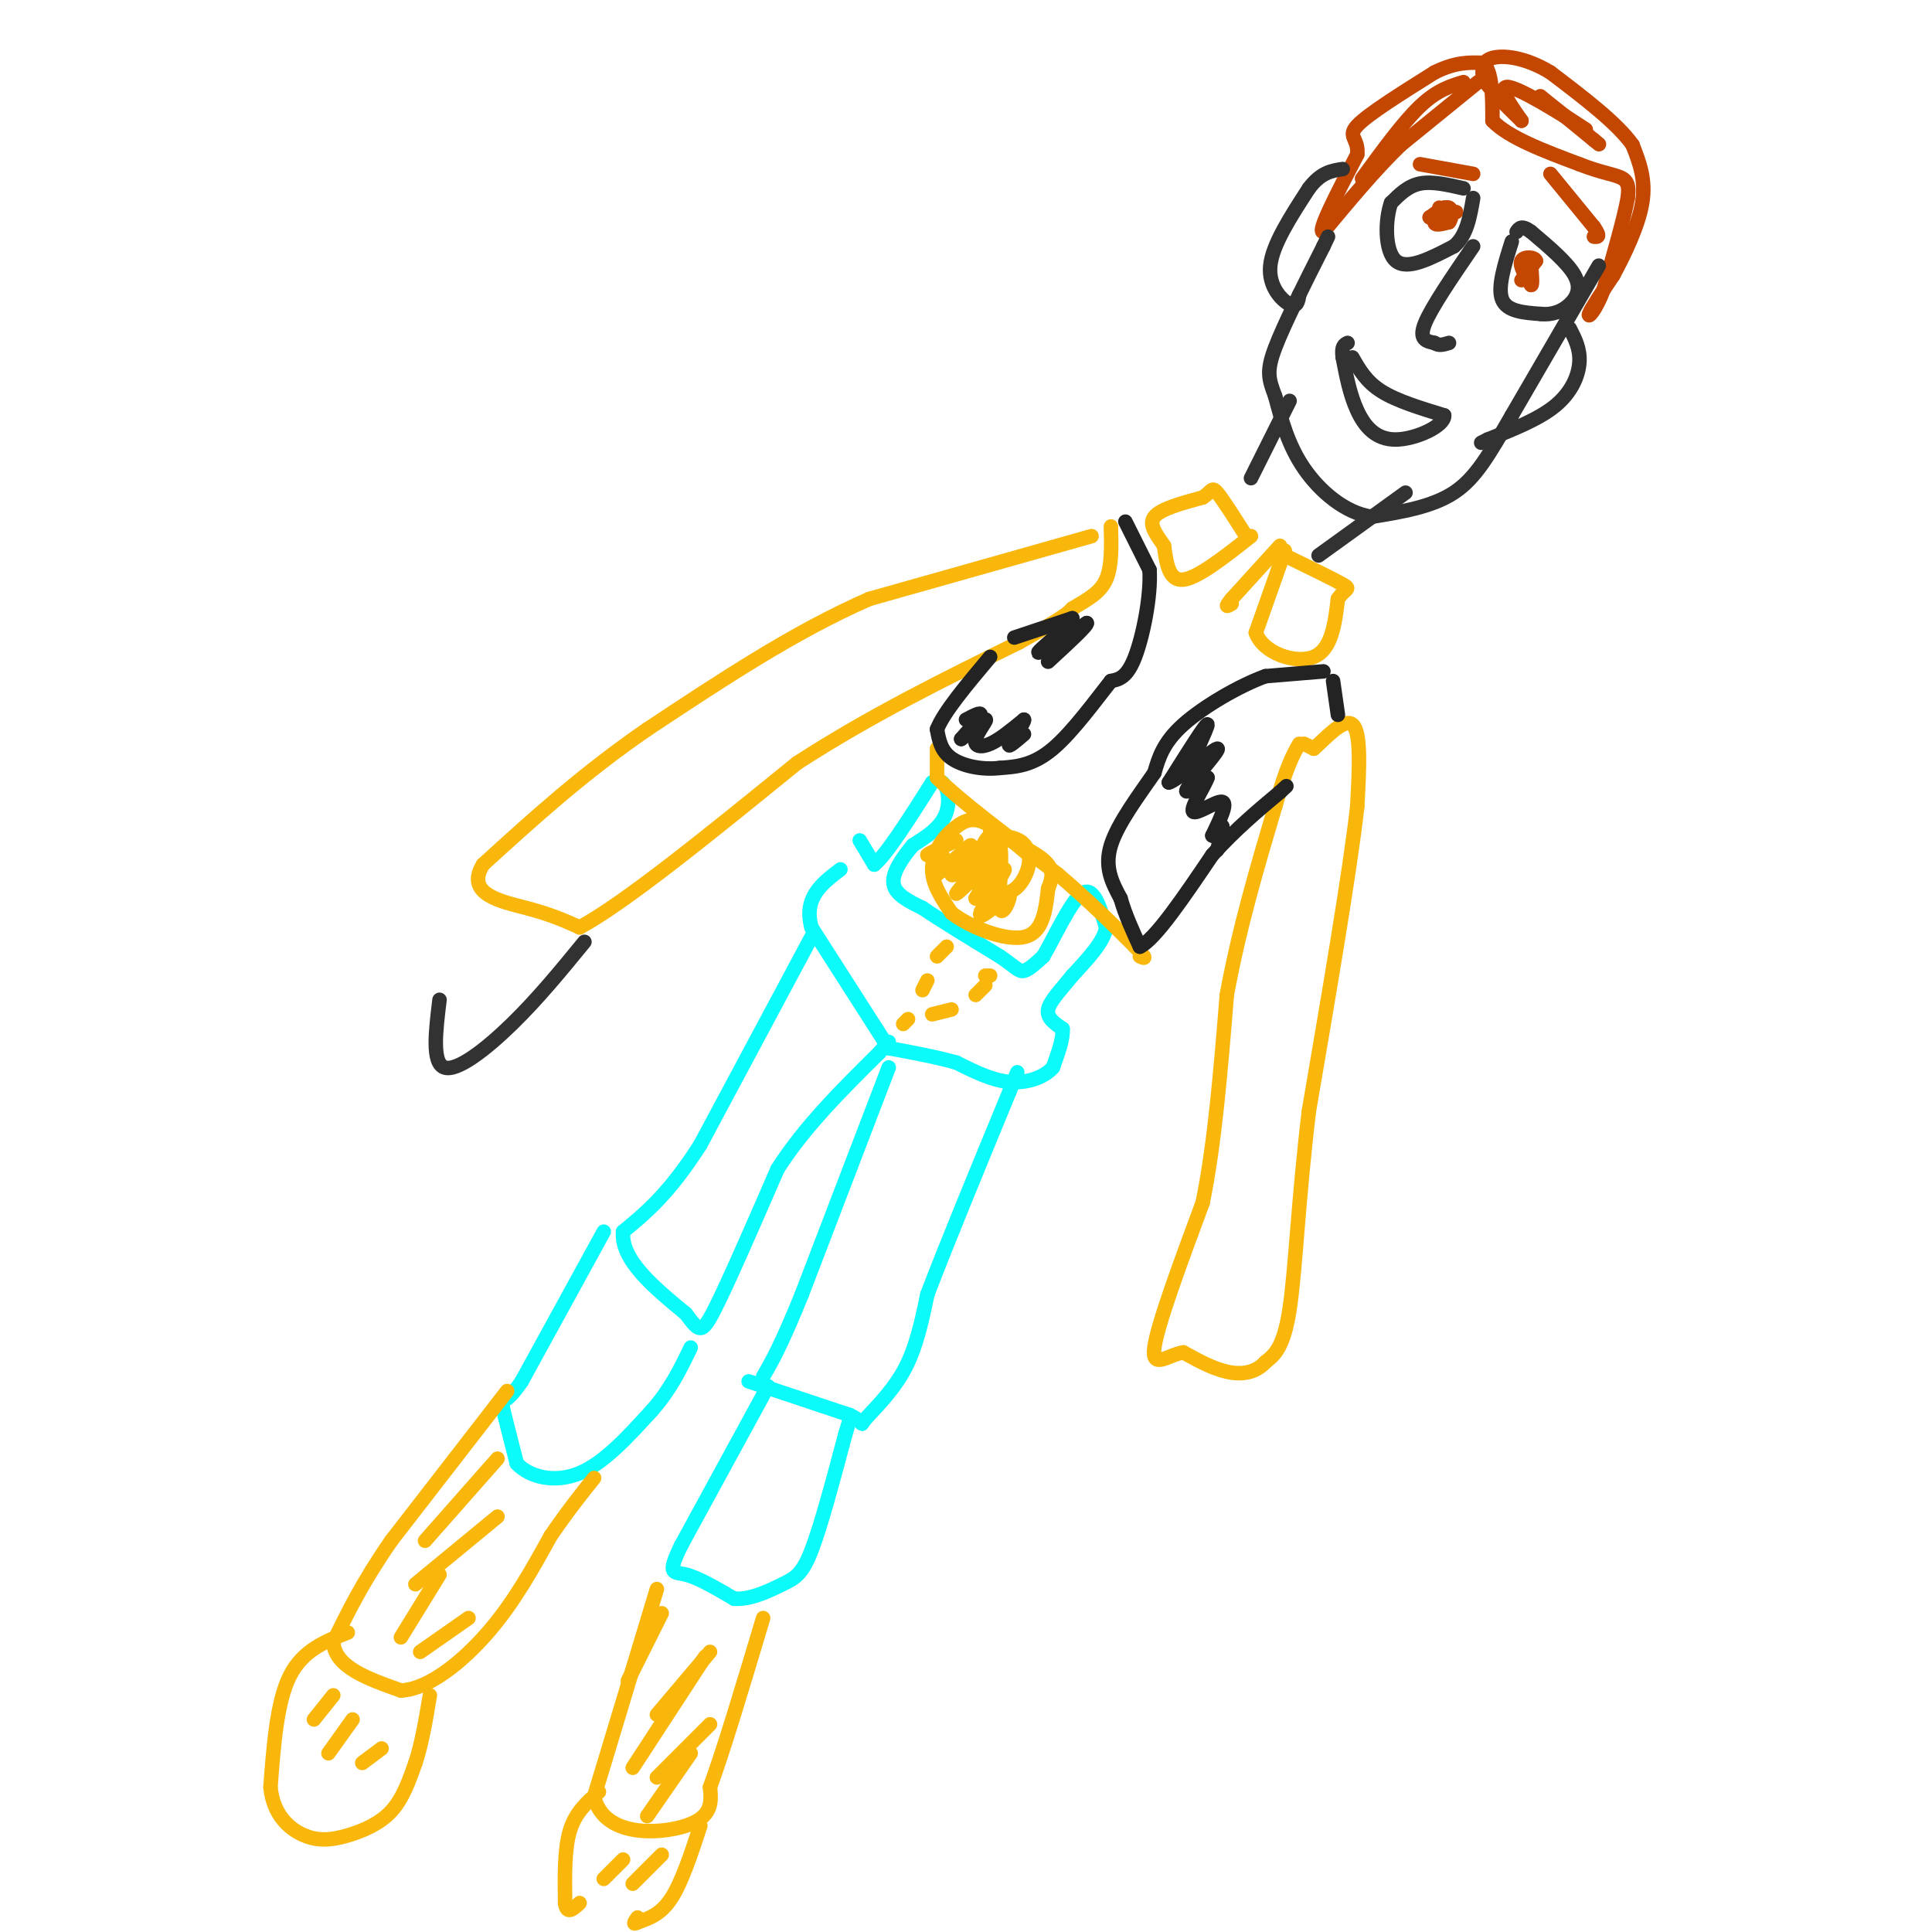 <svg viewBox='0 0 400 400' version='1.1' xmlns='http://www.w3.org/2000/svg' xmlns:xlink='http://www.w3.org/1999/xlink'><g fill='none' stroke='#0BFAFA' stroke-width='3' stroke-linecap='round' stroke-linejoin='round'><path d='M178,174c0.000,0.000 3.000,5.000 3,5'/><path d='M181,179c2.500,-2.000 7.250,-9.500 12,-17'/><path d='M193,162c2.844,-1.622 3.956,2.822 3,6c-0.956,3.178 -3.978,5.089 -7,7'/><path d='M189,175c-2.244,2.644 -4.356,5.756 -4,8c0.356,2.244 3.178,3.622 6,5'/><path d='M191,188c3.667,2.500 9.833,6.250 16,10'/><path d='M207,198c3.422,2.356 3.978,3.244 5,3c1.022,-0.244 2.511,-1.622 4,-3'/><path d='M216,198c2.178,-3.667 5.622,-11.333 8,-13c2.378,-1.667 3.689,2.667 5,7'/><path d='M229,192c-0.333,2.833 -3.667,6.417 -7,10'/><path d='M222,202c-2.333,2.933 -4.667,5.267 -5,7c-0.333,1.733 1.333,2.867 3,4'/><path d='M220,213c0.167,2.000 -0.917,5.000 -2,8'/><path d='M218,221c-1.822,2.089 -5.378,3.311 -9,3c-3.622,-0.311 -7.311,-2.156 -11,-4'/><path d='M198,220c-4.167,-1.167 -9.083,-2.083 -14,-3'/><path d='M184,217c0.000,0.000 -16.000,-25.000 -16,-25'/><path d='M168,192c-1.667,-6.167 2.167,-9.083 6,-12'/><path d='M168,194c0.000,0.000 -23.000,43.000 -23,43'/><path d='M145,237c-6.500,10.167 -11.250,14.083 -16,18'/><path d='M129,255c-0.500,5.833 6.250,11.417 13,17'/><path d='M142,272c2.778,3.711 3.222,4.489 6,-1c2.778,-5.489 7.889,-17.244 13,-29'/><path d='M161,242c5.667,-8.833 13.333,-16.417 21,-24'/><path d='M182,218c3.500,-4.000 1.750,-2.000 0,0'/><path d='M184,221c0.000,0.000 -18.000,47.000 -18,47'/><path d='M166,268c-4.333,10.667 -6.167,13.833 -8,17'/><path d='M155,286c0.000,0.000 21.000,7.000 21,7'/><path d='M176,293c3.512,1.714 1.792,2.500 3,1c1.208,-1.500 5.345,-5.286 8,-10c2.655,-4.714 3.827,-10.357 5,-16'/><path d='M192,268c3.667,-9.667 10.333,-25.833 17,-42'/><path d='M209,226c2.833,-7.000 1.417,-3.500 0,0'/><path d='M125,255c0.000,0.000 -17.000,31.000 -17,31'/><path d='M108,286c-3.667,5.400 -4.333,3.400 -4,5c0.333,1.600 1.667,6.800 3,12'/><path d='M107,303c2.689,2.889 7.911,4.111 13,2c5.089,-2.111 10.044,-7.556 15,-13'/><path d='M135,292c3.833,-4.333 5.917,-8.667 8,-13'/><path d='M159,287c0.000,0.000 -18.000,33.000 -18,33'/><path d='M141,320c-3.022,6.244 -1.578,5.356 1,6c2.578,0.644 6.289,2.822 10,5'/><path d='M152,331c3.536,0.226 7.375,-1.708 10,-3c2.625,-1.292 4.036,-1.940 6,-7c1.964,-5.060 4.482,-14.530 7,-24'/><path d='M175,297c1.333,-4.500 1.167,-3.750 1,-3'/></g>
<g fill='none' stroke='#F9B70B' stroke-width='3' stroke-linecap='round' stroke-linejoin='round'><path d='M105,288c0.000,0.000 -24.000,31.000 -24,31'/><path d='M81,319c-6.000,8.667 -9.000,14.833 -12,21'/><path d='M69,340c0.333,5.167 7.167,7.583 14,10'/><path d='M83,350c5.600,-0.222 12.600,-5.778 18,-12c5.400,-6.222 9.200,-13.111 13,-20'/><path d='M114,318c3.667,-5.333 6.333,-8.667 9,-12'/><path d='M72,338c-4.667,1.833 -9.333,3.667 -12,9c-2.667,5.333 -3.333,14.167 -4,23'/><path d='M56,370c0.549,5.775 3.920,8.713 7,10c3.080,1.287 5.868,0.923 9,0c3.132,-0.923 6.609,-2.407 9,-5c2.391,-2.593 3.695,-6.297 5,-10'/><path d='M86,365c1.333,-4.000 2.167,-9.000 3,-14'/><path d='M136,329c0.000,0.000 -13.000,43.000 -13,43'/><path d='M123,372c1.978,8.378 13.422,7.822 19,6c5.578,-1.822 5.289,-4.911 5,-8'/><path d='M147,370c2.667,-7.167 6.833,-21.083 11,-35'/><path d='M124,371c-2.417,2.083 -4.833,4.167 -6,8c-1.167,3.833 -1.083,9.417 -1,15'/><path d='M117,394c0.333,2.500 1.667,1.250 3,0'/><path d='M145,378c-1.917,5.833 -3.833,11.667 -6,15c-2.167,3.333 -4.583,4.167 -7,5'/><path d='M132,398c-1.167,0.667 -0.583,-0.167 0,-1'/><path d='M137,334c0.000,0.000 -7.000,14.000 -7,14'/><path d='M147,342c0.000,0.000 -11.000,13.000 -11,13'/><path d='M146,343c0.000,0.000 -15.000,23.000 -15,23'/><path d='M147,357c0.000,0.000 -11.000,11.000 -11,11'/><path d='M143,363c0.000,0.000 -9.000,13.000 -9,13'/><path d='M129,385c0.000,0.000 -4.000,4.000 -4,4'/><path d='M137,384c0.000,0.000 -6.000,6.000 -6,6'/><path d='M103,302c0.000,0.000 -15.000,17.000 -15,17'/><path d='M103,314c0.000,0.000 -17.000,14.000 -17,14'/><path d='M91,326c0.000,0.000 -8.000,13.000 -8,13'/><path d='M97,335c0.000,0.000 -10.000,7.000 -10,7'/><path d='M69,351c0.000,0.000 -4.000,5.000 -4,5'/><path d='M73,356c0.000,0.000 -5.000,7.000 -5,7'/><path d='M79,362c0.000,0.000 -4.000,3.000 -4,3'/><path d='M196,196c0.000,0.000 -2.000,2.000 -2,2'/><path d='M192,203c0.000,0.000 -1.000,2.000 -1,2'/><path d='M188,211c0.000,0.000 -1.000,1.000 -1,1'/><path d='M193,210c0.000,0.000 4.000,-1.000 4,-1'/><path d='M202,206c0.000,0.000 2.000,-2.000 2,-2'/><path d='M204,202c0.000,0.000 1.000,0.000 1,0'/><path d='M213,177c-3.667,-3.083 -7.333,-6.167 -10,-7c-2.667,-0.833 -4.333,0.583 -6,2'/><path d='M197,172c-2.000,1.689 -4.000,4.911 -4,8c0.000,3.089 2.000,6.044 4,9'/><path d='M197,189c3.733,2.956 11.067,5.844 15,5c3.933,-0.844 4.467,-5.422 5,-10'/><path d='M217,184c1.044,-2.622 1.156,-4.178 -1,-6c-2.156,-1.822 -6.578,-3.911 -11,-6'/><path d='M198,174c-2.889,1.356 -5.778,2.711 -6,3c-0.222,0.289 2.222,-0.489 3,0c0.778,0.489 -0.111,2.244 -1,4'/><path d='M194,181c1.762,-1.155 6.667,-6.042 7,-6c0.333,0.042 -3.905,5.012 -4,6c-0.095,0.988 3.952,-2.006 8,-5'/><path d='M205,176c-0.798,1.702 -6.792,8.458 -7,9c-0.208,0.542 5.369,-5.131 7,-6c1.631,-0.869 -0.685,3.065 -3,7'/><path d='M202,186c1.262,-0.857 5.917,-6.500 6,-6c0.083,0.500 -4.405,7.143 -5,9c-0.595,1.857 2.702,-1.071 6,-4'/><path d='M209,185c0.405,0.905 -1.583,5.167 -2,3c-0.417,-2.167 0.738,-10.762 0,-13c-0.738,-2.238 -3.369,1.881 -6,6'/><path d='M201,181c0.341,2.121 4.195,4.424 7,4c2.805,-0.424 4.563,-3.576 5,-6c0.437,-2.424 -0.447,-4.121 -2,-5c-1.553,-0.879 -3.777,-0.939 -6,-1'/><path d='M205,173c-1.500,1.000 -2.250,4.000 -3,7'/><path d='M226,111c0.000,0.000 -46.000,13.000 -46,13'/><path d='M180,124c-15.333,6.667 -30.667,16.833 -46,27'/><path d='M134,151c-13.333,9.167 -23.667,18.583 -34,28'/><path d='M100,179c-3.778,6.178 3.778,7.622 9,9c5.222,1.378 8.111,2.689 11,4'/><path d='M120,192c9.333,-5.000 27.167,-19.500 45,-34'/><path d='M165,158c15.167,-9.833 30.583,-17.417 46,-25'/><path d='M211,133c9.500,-5.333 10.250,-6.167 11,-7'/><path d='M222,126c3.222,-1.933 5.778,-3.267 7,-6c1.222,-2.733 1.111,-6.867 1,-11'/><path d='M270,154c0.000,0.000 2.000,1.000 2,1'/><path d='M272,155c2.044,-1.711 6.156,-6.489 8,-5c1.844,1.489 1.422,9.244 1,17'/><path d='M281,167c-1.500,13.333 -5.750,38.167 -10,63'/><path d='M271,230c-2.222,18.422 -2.778,32.978 -4,41c-1.222,8.022 -3.111,9.511 -5,11'/><path d='M262,282c-2.156,2.333 -5.044,2.667 -8,2c-2.956,-0.667 -5.978,-2.333 -9,-4'/><path d='M245,280c-3.178,0.489 -6.622,3.711 -6,-1c0.622,-4.711 5.311,-17.356 10,-30'/><path d='M249,249c2.500,-12.167 3.750,-27.583 5,-43'/><path d='M254,206c2.500,-13.667 6.250,-26.333 10,-39'/><path d='M264,167c2.500,-8.667 3.750,-10.833 5,-13'/><path d='M259,111c-5.500,4.333 -11.000,8.667 -14,9c-3.000,0.333 -3.500,-3.333 -4,-7'/><path d='M241,113c-1.511,-2.244 -3.289,-4.356 -2,-6c1.289,-1.644 5.644,-2.822 10,-4'/><path d='M249,103c1.956,-1.244 1.844,-2.356 3,-1c1.156,1.356 3.578,5.178 6,9'/><path d='M266,114c0.000,0.000 -6.000,17.000 -6,17'/><path d='M260,131c1.511,4.289 8.289,6.511 12,5c3.711,-1.511 4.356,-6.756 5,-12'/><path d='M277,124c1.533,-2.267 2.867,-1.933 1,-3c-1.867,-1.067 -6.933,-3.533 -12,-6'/><path d='M266,115c-2.000,-1.000 -1.000,-0.500 0,0'/><path d='M265,113c0.000,0.000 -10.000,11.000 -10,11'/><path d='M255,124c-1.667,2.000 -0.833,1.500 0,1'/><path d='M194,155c0.000,0.000 0.000,6.000 0,6'/><path d='M194,161c4.167,4.333 14.583,12.167 25,20'/><path d='M219,181c6.833,5.833 11.417,10.417 16,15'/><path d='M235,196c2.833,2.833 1.917,2.417 1,2'/></g>
<g fill='none' stroke='#232323' stroke-width='3' stroke-linecap='round' stroke-linejoin='round'><path d='M274,139c0.000,0.000 -12.000,1.000 -12,1'/><path d='M262,140c-5.378,1.933 -12.822,6.267 -17,10c-4.178,3.733 -5.089,6.867 -6,10'/><path d='M239,160c-3.022,4.400 -7.578,10.400 -9,15c-1.422,4.600 0.289,7.800 2,11'/><path d='M232,186c1.000,3.500 2.500,6.750 4,10'/><path d='M236,196c3.167,-1.500 9.083,-10.250 15,-19'/><path d='M251,177c4.833,-5.333 9.417,-9.167 14,-13'/><path d='M265,164c2.333,-2.167 1.167,-1.083 0,0'/><path d='M276,141c0.000,0.000 1.000,7.000 1,7'/><path d='M233,108c0.000,0.000 5.000,10.000 5,10'/><path d='M238,118c0.333,5.333 -1.333,13.667 -3,18c-1.667,4.333 -3.333,4.667 -5,5'/><path d='M230,141c-2.956,3.711 -7.844,10.489 -12,14c-4.156,3.511 -7.578,3.756 -11,4'/><path d='M207,159c-3.800,0.444 -7.800,-0.444 -10,-2c-2.200,-1.556 -2.600,-3.778 -3,-6'/><path d='M194,151c1.333,-3.500 6.167,-9.250 11,-15'/><path d='M200,149c1.583,-0.833 3.167,-1.667 3,-1c-0.167,0.667 -2.083,2.833 -4,5'/><path d='M199,153c0.660,-0.343 4.311,-3.700 5,-4c0.689,-0.300 -1.584,2.458 -2,4c-0.416,1.542 1.024,1.869 3,1c1.976,-0.869 4.488,-2.935 7,-5'/><path d='M212,149c0.289,0.422 -2.489,3.978 -3,5c-0.511,1.022 1.244,-0.489 3,-2'/><path d='M210,132c0.000,0.000 12.000,-4.000 12,-4'/><path d='M222,128c-0.133,1.200 -6.467,6.200 -7,7c-0.533,0.800 4.733,-2.600 10,-6'/><path d='M225,129c0.333,0.333 -3.833,4.167 -8,8'/><path d='M251,156c-2.733,3.067 -5.467,6.133 -5,4c0.467,-2.133 4.133,-9.467 4,-10c-0.133,-0.533 -4.067,5.733 -8,12'/><path d='M242,162c1.429,-0.226 9.000,-6.792 10,-7c1.000,-0.208 -4.571,5.940 -6,8c-1.429,2.060 1.286,0.030 4,-2'/><path d='M250,161c-0.440,1.476 -3.542,6.167 -3,7c0.542,0.833 4.726,-2.190 6,-2c1.274,0.190 -0.363,3.595 -2,7'/><path d='M251,173c0.178,0.422 1.622,-2.022 2,-2c0.378,0.022 -0.311,2.511 -1,5'/></g>
<g fill='none' stroke='#C34701' stroke-width='3' stroke-linecap='round' stroke-linejoin='round'><path d='M306,17c0.000,0.000 -16.000,13.000 -16,13'/><path d='M290,30c-5.333,5.167 -10.667,11.583 -16,18'/><path d='M274,48c-1.500,0.333 2.750,-7.833 7,-16'/><path d='M281,32c0.378,-3.333 -2.178,-3.667 0,-6c2.178,-2.333 9.089,-6.667 16,-11'/><path d='M297,15c4.333,-2.167 7.167,-2.083 10,-2'/><path d='M307,13c2.000,1.667 2.000,6.833 2,12'/><path d='M309,25c3.333,3.500 10.667,6.250 18,9'/><path d='M327,34c4.756,1.889 7.644,2.111 9,3c1.356,0.889 1.178,2.444 1,4'/><path d='M337,41c-0.667,3.833 -2.833,11.417 -5,19'/><path d='M332,60c-1.667,4.422 -3.333,5.978 -3,5c0.333,-0.978 2.667,-4.489 5,-8'/><path d='M334,57c2.200,-4.044 5.200,-10.156 6,-15c0.800,-4.844 -0.600,-8.422 -2,-12'/><path d='M338,30c-3.167,-4.500 -10.083,-9.750 -17,-15'/><path d='M321,15c-5.222,-3.178 -9.778,-3.622 -12,-3c-2.222,0.622 -2.111,2.311 -2,4'/><path d='M307,16c1.000,2.167 4.500,5.583 8,9'/><path d='M315,25c-0.369,-0.690 -5.292,-6.917 -3,-7c2.292,-0.083 11.798,5.976 15,8c3.202,2.024 0.101,0.012 -3,-2'/><path d='M324,24c-2.067,-1.600 -5.733,-4.600 -5,-4c0.733,0.600 5.867,4.800 11,9'/><path d='M330,29c1.833,1.500 0.917,0.750 0,0'/><path d='M303,17c-2.750,0.833 -5.500,1.667 -9,5c-3.500,3.333 -7.750,9.167 -12,15'/><path d='M298,43c0.000,0.000 0.000,3.000 0,3'/><path d='M298,46c0.167,0.000 0.583,-1.500 1,-3'/><path d='M299,43c-0.422,0.200 -1.978,2.200 -2,3c-0.022,0.800 1.489,0.400 3,0'/><path d='M300,46c0.644,-0.756 0.756,-2.644 0,-3c-0.756,-0.356 -2.378,0.822 -4,2'/><path d='M296,45c0.167,0.167 2.583,-0.417 5,-1'/><path d='M301,44c0.833,-0.167 0.417,-0.083 0,0'/><path d='M315,58c0.000,0.000 3.000,-4.000 3,-4'/><path d='M318,54c-0.289,-0.844 -2.511,-0.956 -3,0c-0.489,0.956 0.756,2.978 2,5'/><path d='M317,59c0.333,0.167 0.167,-1.917 0,-4'/><path d='M317,55c0.000,-0.667 0.000,-0.333 0,0'/><path d='M321,36c0.000,0.000 9.000,11.000 9,11'/><path d='M330,47c1.500,2.167 0.750,2.083 0,2'/><path d='M294,34c0.000,0.000 11.000,2.000 11,2'/></g>
<g fill='none' stroke='#323232' stroke-width='3' stroke-linecap='round' stroke-linejoin='round'><path d='M331,55c0.000,0.000 -18.000,31.000 -18,31'/><path d='M313,86c-4.711,8.156 -7.489,13.044 -12,16c-4.511,2.956 -10.756,3.978 -17,5'/><path d='M284,107c-5.489,-0.778 -10.711,-5.222 -14,-10c-3.289,-4.778 -4.644,-9.889 -6,-15'/><path d='M264,82c-1.378,-3.622 -1.822,-5.178 0,-10c1.822,-4.822 5.911,-12.911 10,-21'/><path d='M274,51c1.667,-3.500 0.833,-1.750 0,0'/><path d='M269,61c-0.222,1.378 -0.444,2.756 -2,2c-1.556,-0.756 -4.444,-3.644 -4,-8c0.444,-4.356 4.222,-10.178 8,-16'/><path d='M271,39c2.500,-3.333 4.750,-3.667 7,-4'/><path d='M325,68c1.089,2.111 2.178,4.222 2,7c-0.178,2.778 -1.622,6.222 -5,9c-3.378,2.778 -8.689,4.889 -14,7'/><path d='M308,91c-2.333,1.167 -1.167,0.583 0,0'/><path d='M305,51c-4.333,6.333 -8.667,12.667 -10,16c-1.333,3.333 0.333,3.667 2,4'/><path d='M297,71c0.833,0.667 1.917,0.333 3,0'/><path d='M280,74c1.417,2.500 2.833,5.000 6,7c3.167,2.000 8.083,3.500 13,5'/><path d='M299,86c0.190,2.131 -5.833,4.958 -10,5c-4.167,0.042 -6.476,-2.702 -8,-6c-1.524,-3.298 -2.262,-7.149 -3,-11'/><path d='M278,74c-0.333,-2.333 0.333,-2.667 1,-3'/><path d='M303,39c-3.250,-0.750 -6.500,-1.500 -9,-1c-2.500,0.500 -4.250,2.250 -6,4'/><path d='M288,42c-1.244,3.422 -1.356,9.978 1,12c2.356,2.022 7.178,-0.489 12,-3'/><path d='M301,51c2.667,-2.167 3.333,-6.083 4,-10'/><path d='M313,50c-1.500,4.750 -3.000,9.500 -2,12c1.000,2.500 4.500,2.750 8,3'/><path d='M319,65c2.429,0.262 4.500,-0.583 6,-2c1.500,-1.417 2.429,-3.405 1,-6c-1.429,-2.595 -5.214,-5.798 -9,-9'/><path d='M317,48c-2.000,-1.500 -2.500,-0.750 -3,0'/><path d='M267,83c0.000,0.000 -8.000,16.000 -8,16'/><path d='M291,102c0.000,0.000 -18.000,13.000 -18,13'/><path d='M121,195c-4.800,5.867 -9.600,11.733 -15,17c-5.400,5.267 -11.400,9.933 -14,9c-2.600,-0.933 -1.800,-7.467 -1,-14'/></g>
</svg>